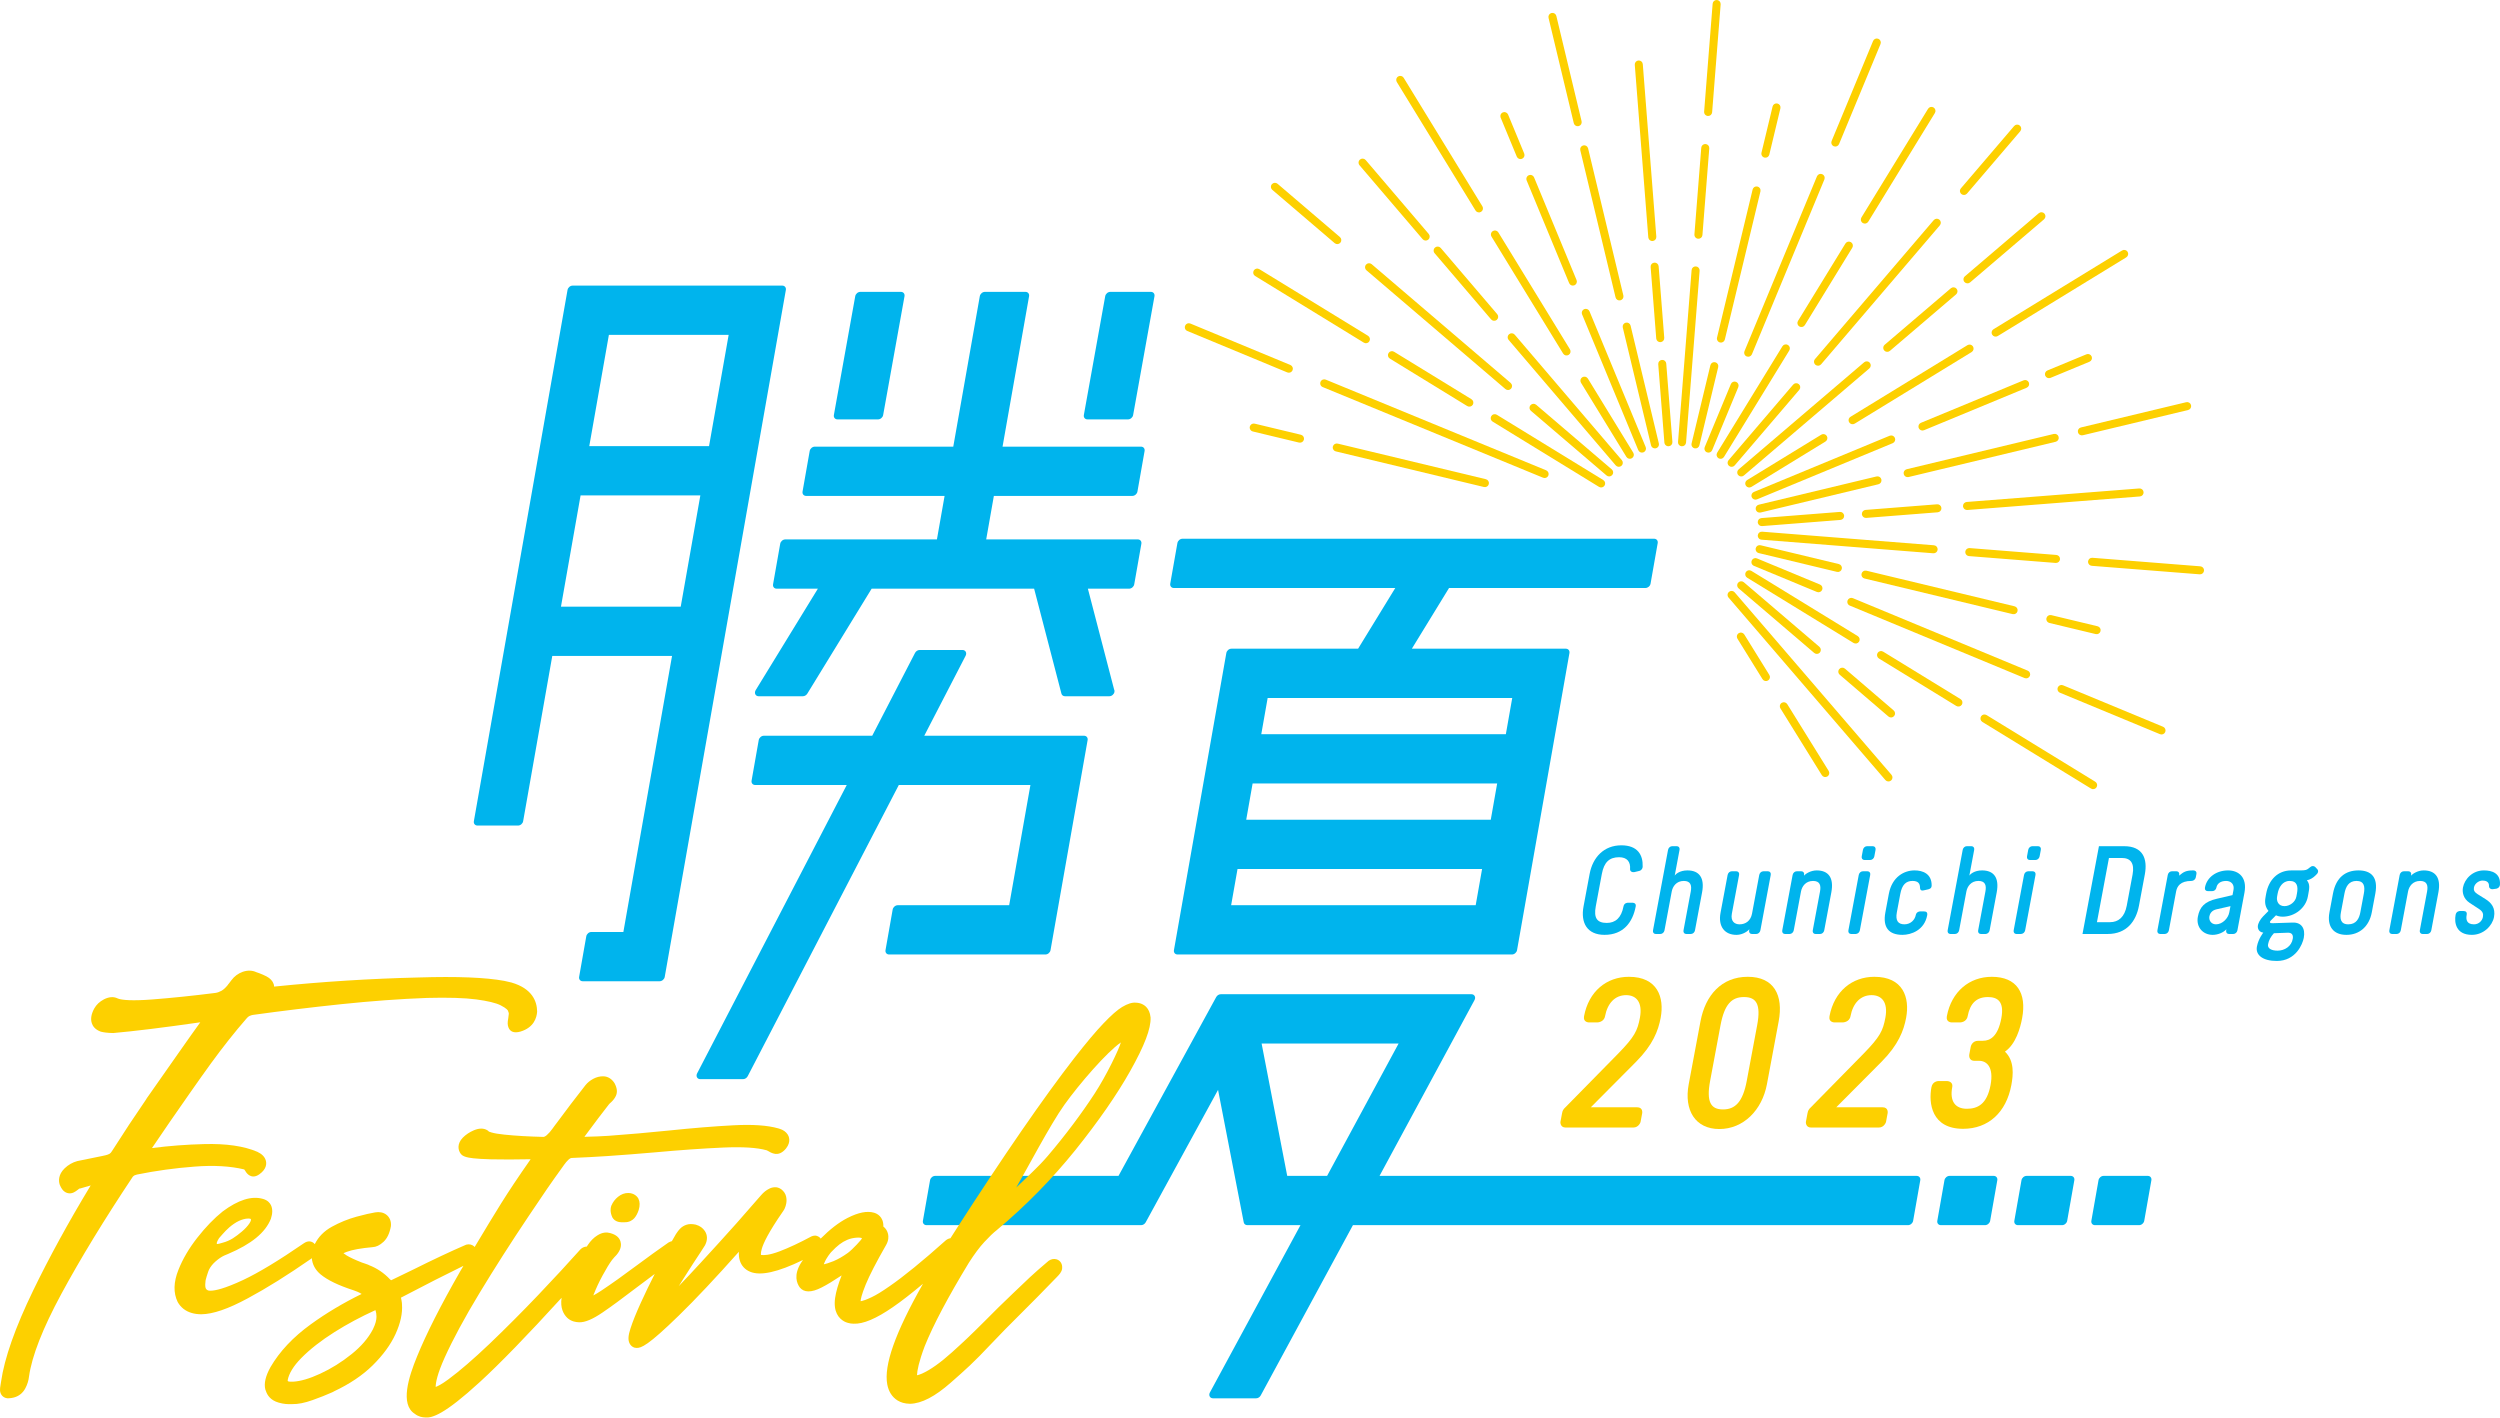 <?xml version="1.0" encoding="UTF-8"?><svg id="_レイヤー_2" xmlns="http://www.w3.org/2000/svg" viewBox="0 0 431.244 244.524"><g id="_レイヤ_1"><path d="m324.399,82.729c.072.302-.111.6-.41.671l-20.324,4.873c-.299.072-.596-.11-.668-.412-.072-.296.111-.596.41-.667l20.324-4.873c.299-.072.598.112.668.408Z" style="fill:#fdd000; stroke:#fdd000; stroke-linecap:round; stroke-linejoin:round; stroke-width:.276px;"/><path d="m354.977,75.398c.072.301-.113.6-.41.671l-25.377,6.084c-.297.071-.598-.11-.67-.412-.07-.296.113-.596.41-.667l25.377-6.085c.299-.071.6.113.67.409Z" style="fill:#fdd000; stroke:#fdd000; stroke-linecap:round; stroke-linejoin:round; stroke-width:.276px;"/><path d="m377.817,69.922c.072.301-.109.599-.408.671l-18.166,4.355c-.297.071-.596-.111-.668-.412-.072-.297.113-.597.41-.668l18.166-4.355c.297-.071.596.113.666.409Z" style="fill:#fdd000; stroke:#fdd000; stroke-linecap:round; stroke-linejoin:round; stroke-width:.276px;"/><path d="m317.975,88.954c.023.305-.207.57-.512.596l-13.52,1.061c-.273.02-.519-.165-.582-.426-.006-.027-.008-.058-.014-.087-.021-.306.203-.57.512-.595l13.518-1.062c.305-.022.57.208.598.513Z" style="fill:#fdd000; stroke:#fdd000; stroke-linecap:round; stroke-linejoin:round; stroke-width:.276px;"/><path d="m334.242,88.233l-12.336.968c-.275.02-.519-.162-.582-.424-.006-.026-.01-.056-.016-.085-.021-.307.205-.572.51-.596l12.338-.969c.305-.026.57.205.598.508.023.306-.205.575-.512.598Z" style="fill:#fdd000; stroke:#fdd000; stroke-linecap:round; stroke-linejoin:round; stroke-width:.276px;"/><path d="m338.766,87.41c-.008-.029-.012-.057-.014-.087-.023-.306.205-.572.512-.598l29.764-2.331c.307-.024.572.203.598.51.023.306-.207.571-.512.595l-29.766,2.337c-.273.018-.521-.168-.582-.426Z" style="fill:#fdd000; stroke:#fdd000; stroke-linecap:round; stroke-linejoin:round; stroke-width:.276px;"/><path d="m303.856,92.959c-.244-.018-.437-.196-.492-.423-.014-.055-.021-.114-.014-.173.023-.306.287-.535.596-.51l29.645,2.344c.307.02.533.29.51.595-.025.307-.291.533-.598.511l-29.646-2.344Z" style="fill:#fdd000; stroke:#fdd000; stroke-linecap:round; stroke-linejoin:round; stroke-width:.276px;"/><path d="m339.651,95.787c-.242-.019-.437-.196-.492-.423-.014-.056-.018-.113-.016-.174.025-.303.293-.533.598-.51l14.959,1.184c.305.02.533.292.51.597-.025.305-.293.533-.596.508l-14.963-1.182Z" style="fill:#fdd000; stroke:#fdd000; stroke-linecap:round; stroke-linejoin:round; stroke-width:.276px;"/><path d="m360.836,97.464c-.248-.023-.445-.199-.5-.425-.012-.055-.016-.116-.014-.178.025-.304.293-.533.6-.507l18.621,1.472c.305.023.533.288.512.596-.025.306-.295.535-.6.509l-18.619-1.467Z" style="fill:#fdd000; stroke:#fdd000; stroke-linecap:round; stroke-linejoin:round; stroke-width:.276px;"/><path d="m302.994,94.856c-.019-.08-.021-.172,0-.256.068-.299.369-.484.668-.412l13.5,3.246c.299.071.484.371.41.669-.068.297-.369.482-.668.409l-13.502-3.243c-.211-.053-.361-.216-.408-.413Z" style="fill:#fdd000; stroke:#fdd000; stroke-linecap:round; stroke-linejoin:round; stroke-width:.276px;"/><path d="m347.885,105.388c-.072.301-.373.482-.672.412l-25.555-6.143c-.209-.051-.363-.214-.41-.411-.019-.081-.019-.171.002-.257.07-.3.369-.485.668-.412l25.557,6.144c.297.07.482.37.41.667Z" style="fill:#fdd000; stroke:#fdd000; stroke-linecap:round; stroke-linejoin:round; stroke-width:.276px;"/><path d="m353.551,107.325c-.211-.053-.363-.215-.41-.412-.02-.084-.02-.173.002-.26.07-.301.371-.482.668-.409l7.984,1.919c.297.073.482.368.408.669-.07.297-.371.482-.67.409l-7.982-1.916Z" style="fill:#fdd000; stroke:#fdd000; stroke-linecap:round; stroke-linejoin:round; stroke-width:.276px;"/><path d="m303.016,96.452l10.877,4.51c.283.115.416.438.301.724-.117.282-.443.42-.725.299l-10.877-4.507c-.168-.073-.285-.219-.326-.383-.025-.113-.02-.23.029-.342.113-.287.441-.418.721-.301Z" style="fill:#fdd000; stroke:#fdd000; stroke-linecap:round; stroke-linejoin:round; stroke-width:.276px;"/><path d="m319.133,104.334c-.17-.07-.285-.219-.324-.385-.025-.108-.019-.229.027-.342.115-.282.439-.415.723-.3l30.162,12.505c.283.116.418.441.301.726-.117.282-.443.418-.726.3l-30.162-12.504Z" style="fill:#fdd000; stroke:#fdd000; stroke-linecap:round; stroke-linejoin:round; stroke-width:.276px;"/><path d="m355.387,119.365c-.168-.071-.283-.218-.324-.387-.025-.109-.019-.227.027-.341.117-.282.441-.416.725-.299l17.258,7.154c.281.115.416.439.299.725-.115.284-.443.417-.726.301l-17.258-7.153Z" style="fill:#fdd000; stroke:#fdd000; stroke-linecap:round; stroke-linejoin:round; stroke-width:.276px;"/><path d="m301.199,99.188c-.033-.139-.014-.288.066-.42.158-.261.5-.343.76-.182l18.361,11.256c.262.163.344.505.184.764-.162.262-.5.343-.764.184l-18.359-11.258c-.129-.082-.215-.207-.248-.344Z" style="fill:#fdd000; stroke:#fdd000; stroke-linecap:round; stroke-linejoin:round; stroke-width:.276px;"/><path d="m324.182,113.47c-.131-.08-.215-.204-.248-.343-.033-.137-.016-.29.064-.421.162-.26.502-.341.764-.183l13.351,8.188c.262.162.344.502.184.764-.16.262-.502.344-.766.184l-13.35-8.189Z" style="fill:#fdd000; stroke:#fdd000; stroke-linecap:round; stroke-linejoin:round; stroke-width:.276px;"/><path d="m342.024,124.412c-.131-.08-.217-.206-.25-.345-.031-.137-.014-.288.066-.419.16-.261.5-.343.762-.183l18.75,11.498c.262.159.344.497.182.764-.158.261-.5.343-.762.183l-18.748-11.498Z" style="fill:#fdd000; stroke:#fdd000; stroke-linecap:round; stroke-linejoin:round; stroke-width:.276px;"/><path d="m313.039,112.527l-13.045-11.145c-.092-.079-.15-.182-.178-.291-.039-.168-.004-.35.117-.491.201-.234.551-.261.781-.061l13.045,11.148c.23.198.26.55.061.782-.197.23-.545.259-.781.059Z" style="fill:#fdd000; stroke:#fdd000; stroke-linecap:round; stroke-linejoin:round; stroke-width:.276px;"/><path d="m326.561,122.65c.234.198.26.547.062.78-.199.233-.551.263-.781.062l-8.404-7.207c-.094-.077-.154-.183-.182-.293-.039-.165-.002-.347.119-.492.197-.231.549-.256.783-.058l8.402,7.207Z" style="fill:#fdd000; stroke:#fdd000; stroke-linecap:round; stroke-linejoin:round; stroke-width:.276px;"/><path d="m326.115,134.532c-.232.197-.582.17-.783-.062l-27.062-31.486c-.057-.071-.1-.149-.117-.23-.049-.197.016-.413.182-.552.232-.2.584-.173.781.059l27.064,31.489c.195.234.17.584-.064.783Z" style="fill:#fdd000; stroke:#fdd000; stroke-linecap:round; stroke-linejoin:round; stroke-width:.276px;"/><path d="m299.822,110.097c-.031-.05-.053-.104-.066-.16-.055-.229.041-.475.248-.604.262-.16.601-.078.766.186l4.324,6.983c.16.262.078.602-.182.761-.264.16-.605.078-.766-.183l-4.324-6.982Z" style="fill:#fdd000; stroke:#fdd000; stroke-linecap:round; stroke-linejoin:round; stroke-width:.276px;"/><path d="m315.145,133.823c-.262.159-.603.078-.766-.184l-7.146-11.524c-.031-.049-.051-.103-.064-.159-.055-.227.037-.475.248-.603.262-.158.605-.075.762.183l7.15,11.524c.16.264.078.603-.184.764Z" style="fill:#fdd000; stroke:#fdd000; stroke-linecap:round; stroke-linejoin:round; stroke-width:.276px;"/><path d="m230.049,77.321c-.02-.081-.022-.169,0-.258.07-.297.371-.479.67-.408l25.555,6.141c.297.07.482.372.41.672-.072.294-.371.48-.67.407l-25.557-6.144c-.209-.05-.361-.213-.408-.41Z" style="fill:#fdd000; stroke:#fdd000; stroke-linecap:round; stroke-linejoin:round; stroke-width:.276px;"/><path d="m224.377,75.13c.299.073.484.374.412.669-.074.3-.371.481-.672.412l-7.984-1.919c-.207-.05-.361-.216-.408-.413-.02-.081-.021-.171,0-.257.07-.298.371-.483.67-.409l7.982,1.917Z" style="fill:#fdd000; stroke:#fdd000; stroke-linecap:round; stroke-linejoin:round; stroke-width:.276px;"/><path d="m266.658,81.257c.283.118.418.441.301.726-.117.279-.441.416-.725.296l-38.023-15.64c-.172-.068-.287-.216-.326-.382-.027-.11-.019-.229.025-.342.119-.283.441-.418.727-.301l38.021,15.642Z" style="fill:#fdd000; stroke:#fdd000; stroke-linecap:round; stroke-linejoin:round; stroke-width:.276px;"/><path d="m222.541,63.09c.279.117.414.442.297.725-.117.281-.441.419-.727.3l-17.256-7.153c-.168-.069-.287-.217-.326-.383-.027-.112-.021-.23.029-.342.115-.283.441-.42.725-.3l17.258,7.153Z" style="fill:#fdd000; stroke:#fdd000; stroke-linecap:round; stroke-linejoin:round; stroke-width:.276px;"/><path d="m257.293,72.265c-.031-.134-.012-.288.07-.417.158-.265.498-.347.764-.184l18.355,11.257c.266.161.348.503.184.764-.158.261-.502.343-.764.183l-18.357-11.26c-.133-.079-.219-.205-.252-.343Z" style="fill:#fdd000; stroke:#fdd000; stroke-linecap:round; stroke-linejoin:round; stroke-width:.276px;"/><path d="m253.752,68.982c.258.159.34.501.184.763-.164.26-.504.342-.766.183l-13.35-8.188c-.135-.08-.219-.206-.252-.343-.033-.141-.014-.29.068-.421.158-.261.502-.344.762-.183l13.353,8.188Z" style="fill:#fdd000; stroke:#fdd000; stroke-linecap:round; stroke-linejoin:round; stroke-width:.276px;"/><path d="m235.91,58.042c.258.159.34.5.182.762-.158.264-.502.346-.762.183l-18.752-11.497c-.135-.078-.219-.204-.252-.343-.033-.137-.014-.288.068-.419.16-.262.5-.343.762-.183l18.754,11.497Z" style="fill:#fdd000; stroke:#fdd000; stroke-linecap:round; stroke-linejoin:round; stroke-width:.276px;"/><path d="m264.891,69.923l13.045,11.149c.236.199.264.549.062.78-.199.235-.551.264-.783.06l-13.039-11.145c-.098-.079-.156-.181-.184-.291-.039-.168-.002-.352.119-.489.197-.234.549-.263.779-.064Z" style="fill:#fdd000; stroke:#fdd000; stroke-linecap:round; stroke-linejoin:round; stroke-width:.276px;"/><path d="m235.799,46.521c-.09-.079-.15-.182-.178-.293-.039-.168-.002-.349.117-.49.199-.233.551-.258.785-.06l23.973,20.487c.232.203.262.55.062.783-.199.233-.549.263-.781.062l-23.978-20.49Z" style="fill:#fdd000; stroke:#fdd000; stroke-linecap:round; stroke-linejoin:round; stroke-width:.276px;"/><path d="m231.043,40.996c.232.2.26.549.061.782-.201.232-.549.261-.783.062l-10.758-9.193c-.096-.078-.154-.183-.18-.289-.041-.169-.004-.352.117-.492.199-.234.551-.26.781-.062l10.762,9.192Z" style="fill:#fdd000; stroke:#fdd000; stroke-linecap:round; stroke-linejoin:round; stroke-width:.276px;"/><path d="m260.221,58.314c-.047-.198.017-.412.18-.555.234-.198.584-.171.783.064l18.477,21.646c.201.234.174.586-.06.785-.232.196-.582.17-.783-.063l-18.477-21.65c-.059-.066-.1-.147-.119-.228Z" style="fill:#fdd000; stroke:#fdd000; stroke-linecap:round; stroke-linejoin:round; stroke-width:.276px;"/><path d="m248.414,42.86l9.75,11.425c.199.235.172.586-.062.784-.232.199-.584.171-.781-.063l-9.754-11.423c-.057-.071-.098-.149-.117-.23-.047-.194.017-.413.182-.554.232-.198.582-.171.783.061Z" style="fill:#fdd000; stroke:#fdd000; stroke-linecap:round; stroke-linejoin:round; stroke-width:.276px;"/><path d="m235.465,27.69l10.885,12.758c.199.232.172.581-.061.781-.236.199-.584.172-.783-.064l-10.889-12.75c-.055-.072-.096-.148-.117-.234-.047-.195.016-.414.18-.551.232-.199.584-.173.785.061Z" style="fill:#fdd000; stroke:#fdd000; stroke-linecap:round; stroke-linejoin:round; stroke-width:.276px;"/><path d="m280.668,78.74l-7.832-12.787c-.029-.053-.051-.104-.064-.161-.055-.227.041-.473.252-.604.26-.157.601-.075.762.185l7.83,12.788c.16.261.078.601-.184.762-.262.16-.603.078-.764-.183Z" style="fill:#fdd000; stroke:#fdd000; stroke-linecap:round; stroke-linejoin:round; stroke-width:.276px;"/><path d="m257.58,39.973c.262-.159.602-.078.762.185l12.357,20.18c.16.261.078.601-.184.761-.262.163-.603.078-.762-.186l-12.357-20.176c-.031-.052-.055-.105-.068-.162-.053-.225.039-.472.252-.601Z" style="fill:#fdd000; stroke:#fdd000; stroke-linecap:round; stroke-linejoin:round; stroke-width:.276px;"/><path d="m242.012,13.491l13.58,22.172c.156.262.074.603-.187.762-.26.16-.603.078-.762-.183l-13.58-22.17c-.029-.054-.051-.106-.062-.162-.057-.229.039-.473.246-.603.264-.157.604-.077.766.184Z" style="fill:#fdd000; stroke:#fdd000; stroke-linecap:round; stroke-linejoin:round; stroke-width:.276px;"/><path d="m273.004,54.095c-.062-.264.074-.536.328-.642.283-.118.605.018.725.302l9.693,23.417c.117.281-.017.607-.301.724-.281.119-.607-.017-.725-.301l-9.691-23.417c-.012-.028-.023-.057-.029-.082Z" style="fill:#fdd000; stroke:#fdd000; stroke-linecap:round; stroke-linejoin:round; stroke-width:.276px;"/><path d="m263.442,30.99c-.062-.261.074-.535.328-.643.281-.116.607.018.726.301l7.33,17.713c.119.283-.018.61-.301.727-.281.115-.607-.018-.723-.302l-7.33-17.714c-.016-.027-.025-.057-.031-.083Z" style="fill:#fdd000; stroke:#fdd000; stroke-linecap:round; stroke-linejoin:round; stroke-width:.276px;"/><path d="m261.77,26.965l-2.783-6.726c-.012-.025-.02-.056-.027-.082-.062-.265.072-.537.328-.645.283-.113.607.023.725.303l2.783,6.725c.117.28-.02.607-.303.724-.281.117-.605-.016-.723-.298Z" style="fill:#fdd000; stroke:#fdd000; stroke-linecap:round; stroke-linejoin:round; stroke-width:.276px;"/><path d="m285.602,77.199c-.299.071-.598-.113-.668-.409l-4.875-20.328c-.07-.296.113-.597.41-.668.301-.072.6.113.67.409l4.875,20.327c.07.297-.111.597-.412.669Z" style="fill:#fdd000; stroke:#fdd000; stroke-linecap:round; stroke-linejoin:round; stroke-width:.276px;"/><path d="m273.137,25.216c.303-.072.6.112.672.411l6.084,25.376c.072.301-.111.597-.412.669-.297.071-.596-.109-.668-.41l-6.084-25.375c-.072-.299.111-.6.408-.671Z" style="fill:#fdd000; stroke:#fdd000; stroke-linecap:round; stroke-linejoin:round; stroke-width:.276px;"/><path d="m268.332,2.788l4.355,18.162c.07.3-.111.6-.412.672-.297.071-.598-.113-.668-.412l-4.355-18.163c-.072-.302.111-.599.408-.67.303-.072.6.109.672.411Z" style="fill:#fdd000; stroke:#fdd000; stroke-linecap:round; stroke-linejoin:round; stroke-width:.276px;"/><path d="m287.287,62.73l1.06,13.516c.025.307-.203.575-.51.597-.275.023-.52-.16-.582-.423-.008-.027-.012-.054-.014-.085l-1.06-13.518c-.025-.306.203-.573.508-.597.309-.026.574.203.598.51Z" style="fill:#fdd000; stroke:#fdd000; stroke-linecap:round; stroke-linejoin:round; stroke-width:.276px;"/><path d="m285.377,45.441c.305-.026.57.201.596.508l.969,12.337c.023.307-.205.571-.514.596-.273.022-.518-.163-.578-.421-.008-.029-.014-.059-.016-.087l-.967-12.339c-.025-.305.203-.572.51-.594Z" style="fill:#fdd000; stroke:#fdd000; stroke-linecap:round; stroke-linejoin:round; stroke-width:.276px;"/><path d="m282.643,10.57c.305-.023.576.205.596.51l2.334,29.763c.023.308-.205.571-.51.597-.277.023-.519-.165-.58-.421-.008-.031-.014-.059-.018-.088l-2.332-29.762c-.025-.308.205-.576.51-.599Z" style="fill:#fdd000; stroke:#fdd000; stroke-linecap:round; stroke-linejoin:round; stroke-width:.276px;"/><path d="m292.531,46.092c.307.023.533.293.512.596l-2.342,29.647c-.027.305-.295.533-.6.51-.244-.02-.443-.196-.498-.423-.012-.056-.014-.115-.01-.174l2.342-29.644c.021-.308.291-.533.596-.511Z" style="fill:#fdd000; stroke:#fdd000; stroke-linecap:round; stroke-linejoin:round; stroke-width:.276px;"/><path d="m292.932,41.048c-.248-.017-.443-.195-.498-.423-.014-.056-.017-.114-.014-.172l1.182-14.958c.023-.309.293-.536.596-.512.307.023.537.291.51.595l-1.18,14.961c-.025.305-.291.533-.596.509Z" style="fill:#fdd000; stroke:#fdd000; stroke-linecap:round; stroke-linejoin:round; stroke-width:.276px;"/><path d="m294.604,19.871c-.244-.022-.443-.198-.498-.424-.014-.056-.018-.115-.01-.175l1.469-18.621c.023-.307.291-.532.598-.512.307.025.531.293.51.6l-1.471,18.62c-.027.307-.293.534-.598.512Z" style="fill:#fdd000; stroke:#fdd000; stroke-linecap:round; stroke-linejoin:round; stroke-width:.276px;"/><path d="m291.926,76.79c-.019-.084-.017-.17.002-.261l3.246-13.501c.072-.298.371-.479.67-.406.297.068.48.368.408.669l-3.244,13.499c-.07.299-.371.48-.67.411-.209-.053-.365-.214-.412-.411Z" style="fill:#fdd000; stroke:#fdd000; stroke-linecap:round; stroke-linejoin:round; stroke-width:.276px;"/><path d="m303.539,32.98l-6.143,25.555c-.072.299-.373.478-.67.409-.209-.051-.363-.214-.41-.41-.02-.083-.021-.174,0-.261l6.142-25.555c.074-.295.371-.481.672-.408.295.069.482.368.408.67Z" style="fill:#fdd000; stroke:#fdd000; stroke-linecap:round; stroke-linejoin:round; stroke-width:.276px;"/><path d="m303.983,26.638c-.02-.08-.02-.167,0-.257l1.92-7.983c.072-.297.371-.479.67-.408.297.071.48.372.408.667l-1.916,7.984c-.074.299-.373.481-.672.409-.209-.052-.363-.214-.41-.412Z" style="fill:#fdd000; stroke:#fdd000; stroke-linecap:round; stroke-linejoin:round; stroke-width:.276px;"/><path d="m299.424,66c.281.117.416.441.301.726l-4.51,10.873c-.115.285-.44.419-.725.3-.17-.067-.285-.214-.326-.384-.025-.109-.019-.229.025-.34l4.512-10.874c.115-.284.437-.418.723-.301Z" style="fill:#fdd000; stroke:#fdd000; stroke-linecap:round; stroke-linejoin:round; stroke-width:.276px;"/><path d="m301.346,61.358c-.168-.07-.285-.217-.324-.382-.027-.112-.021-.231.025-.344l12.504-30.163c.119-.28.443-.416.725-.297.285.117.418.442.301.725l-12.502,30.161c-.119.282-.443.418-.728.3Z" style="fill:#fdd000; stroke:#fdd000; stroke-linecap:round; stroke-linejoin:round; stroke-width:.276px;"/><path d="m316.379,25.104c-.172-.071-.289-.218-.328-.385-.027-.109-.021-.23.027-.342l7.152-17.257c.119-.282.443-.417.727-.299.283.117.416.442.301.724l-7.154,17.256c-.117.285-.443.418-.725.303Z" style="fill:#fdd000; stroke:#fdd000; stroke-linecap:round; stroke-linejoin:round; stroke-width:.276px;"/><path d="m308.529,60.384l-11.262,18.36c-.158.262-.5.344-.76.183-.129-.08-.215-.206-.248-.345-.033-.137-.014-.288.064-.419l11.258-18.357c.162-.265.502-.346.766-.183.258.157.34.499.182.761Z" style="fill:#fdd000; stroke:#fdd000; stroke-linecap:round; stroke-linejoin:round; stroke-width:.276px;"/><path d="m310.266,55.432l8.185-13.354c.162-.262.502-.344.764-.184.262.16.344.502.184.764l-8.186,13.353c-.162.26-.502.341-.764.183-.131-.08-.217-.206-.248-.343-.035-.14-.016-.292.064-.42Z" style="fill:#fdd000; stroke:#fdd000; stroke-linecap:round; stroke-linejoin:round; stroke-width:.276px;"/><path d="m321.139,38.01c-.033-.139-.012-.289.066-.42l11.498-18.749c.16-.262.502-.344.762-.183.264.159.344.501.182.762l-11.496,18.748c-.16.265-.5.346-.762.184-.129-.079-.219-.205-.25-.342Z" style="fill:#fdd000; stroke:#fdd000; stroke-linecap:round; stroke-linejoin:round; stroke-width:.276px;"/><path d="m310.268,67.154l-11.148,13.045c-.197.229-.549.26-.779.06-.094-.08-.154-.184-.18-.291-.041-.169,0-.353.115-.491l11.15-13.045c.197-.231.549-.26.779-.062.236.201.264.55.062.783Z" style="fill:#fdd000; stroke:#fdd000; stroke-linecap:round; stroke-linejoin:round; stroke-width:.276px;"/><path d="m313.242,62.816c-.092-.077-.152-.179-.178-.291-.041-.165-.002-.349.117-.49l20.49-23.974c.199-.235.549-.262.783-.062.232.198.26.552.061.781l-20.488,23.976c-.203.234-.551.261-.785.059Z" style="fill:#fdd000; stroke:#fdd000; stroke-linecap:round; stroke-linejoin:round; stroke-width:.276px;"/><path d="m338.235,33.07c-.039-.164,0-.348.119-.489l9.189-10.753c.199-.236.553-.262.783-.062.234.198.262.547.062.78l-9.191,10.756c-.201.232-.549.261-.783.059-.092-.078-.152-.18-.18-.292Z" style="fill:#fdd000; stroke:#fdd000; stroke-linecap:round; stroke-linejoin:round; stroke-width:.276px;"/><path d="m299.94,81.862c-.059-.071-.098-.148-.117-.233-.047-.195.014-.41.178-.552l21.65-18.478c.233-.198.584-.171.783.064.195.23.17.584-.064.782l-21.648,18.476c-.232.2-.584.171-.781-.06Z" style="fill:#fdd000; stroke:#fdd000; stroke-linecap:round; stroke-linejoin:round; stroke-width:.276px;"/><path d="m337.33,50.674l-11.422,9.751c-.234.198-.586.171-.783-.061-.06-.069-.096-.148-.115-.231-.047-.195.014-.41.176-.551l11.426-9.753c.234-.196.584-.171.781.064.201.231.172.581-.062.781Z" style="fill:#fdd000; stroke:#fdd000; stroke-linecap:round; stroke-linejoin:round; stroke-width:.276px;"/><path d="m338.963,48.549c-.059-.069-.098-.148-.117-.23-.047-.199.014-.412.182-.553l12.754-10.888c.232-.198.586-.172.783.064.199.233.17.581-.062.781l-12.756,10.887c-.232.2-.582.171-.783-.062Z" style="fill:#fdd000; stroke:#fdd000; stroke-linecap:round; stroke-linejoin:round; stroke-width:.276px;"/><path d="m315.002,75.282c.16.26.078.601-.184.763l-12.785,7.83c-.264.162-.604.077-.762-.183-.035-.052-.055-.106-.068-.16-.055-.23.039-.473.246-.604l12.791-7.83c.26-.16.601-.078.762.184Z" style="fill:#fdd000; stroke:#fdd000; stroke-linecap:round; stroke-linejoin:round; stroke-width:.276px;"/><path d="m319.094,72.776c-.031-.05-.055-.104-.068-.16-.055-.227.041-.475.252-.601l20.178-12.359c.26-.16.603-.076.764.186.16.262.078.601-.184.764l-20.18,12.355c-.26.162-.603.077-.762-.183Z" style="fill:#fdd000; stroke:#fdd000; stroke-linecap:round; stroke-linejoin:round; stroke-width:.276px;"/><path d="m343.768,57.667c-.031-.054-.055-.105-.068-.16-.055-.228.043-.475.254-.603l22.17-13.577c.26-.162.603-.08.766.181.156.264.074.604-.185.767l-22.174,13.576c-.26.159-.601.078-.762-.183Z" style="fill:#fdd000; stroke:#fdd000; stroke-linecap:round; stroke-linejoin:round; stroke-width:.276px;"/><path d="m302.295,85.71c-.008-.029-.02-.055-.027-.084-.062-.26.074-.536.328-.639l23.418-9.695c.283-.118.609.018.727.303.113.281-.018.605-.301.723l-23.418,9.693c-.285.118-.607-.02-.726-.301Z" style="fill:#fdd000; stroke:#fdd000; stroke-linecap:round; stroke-linejoin:round; stroke-width:.276px;"/><path d="m331.106,73.786c-.012-.028-.021-.057-.027-.084-.062-.26.072-.533.326-.639l17.715-7.33c.283-.12.605.014.723.299.117.281-.016.607-.299.723l-17.713,7.332c-.283.118-.607-.018-.725-.301Z" style="fill:#fdd000; stroke:#fdd000; stroke-linecap:round; stroke-linejoin:round; stroke-width:.276px;"/><path d="m352.928,64.755c-.01-.027-.019-.058-.025-.085-.062-.261.072-.533.328-.64l6.725-2.783c.279-.119.605.017.725.3.113.283-.017.609-.305.725l-6.721,2.783c-.285.118-.607-.018-.726-.3Z" style="fill:#fdd000; stroke:#fdd000; stroke-linecap:round; stroke-linejoin:round; stroke-width:.276px;"/><path d="m134.94,49.266h-36.159c-.414,0-.809.336-.882.75l-16.159,91.64c-.073.414.204.75.618.75h7c.414,0,.809-.336.882-.75l5.027-28.511h20.659l-8.396,47.618h-5.517c-.414,0-.809.336-.882.75l-1.234,7c-.073.414.204.75.618.75h13.267c.414,0,.81-.336.882-.75l20.895-118.497c.073-.414-.204-.75-.618-.75Zm-14.131,36.189l-3.384,19.189h-20.659l3.384-19.189h20.659Zm-19.16-8.5l3.383-19.189h20.659l-3.383,19.189h-20.659Z" style="fill:#00b4ed;"/><path d="m195.652,100.796l1.233-7c.074-.414-.203-.75-.617-.75h-26.151l1.322-7.5h23.884c.414,0,.81-.336.883-.75l1.234-7c.072-.414-.204-.75-.618-.75h-23.884l4.576-25.949c.073-.414-.204-.75-.618-.75h-7c-.414,0-.81.336-.882.75l-4.576,25.949h-23.884c-.414,0-.809.336-.882.75l-1.234,7c-.073.414.204.75.618.75h23.884l-1.322,7.5h-26.151c-.414,0-.809.336-.882.75l-1.234,7c-.073.414.204.75.618.75h7.113l-10.727,17.504c-.142.232-.166.5-.065.711.101.212.315.34.567.34h7.638c.298,0,.599-.178.767-.451l11.095-18.104h28.028l4.71,18.104c.071.273.309.451.608.451h7.637c.008,0,.014,0,.019,0,.414,0,.81-.336.882-.75.029-.166.003-.32-.066-.444l-4.517-17.36h7.113c.414,0,.809-.336.882-.75Z" style="fill:#00b4ed;"/><path d="m144.459,72.344h7c.414,0,.809-.336.882-.75l3.685-20.498c.073-.414-.204-.75-.618-.75h-7c-.414,0-.81.336-.882.75l-3.685,20.498c-.073.414.204.75.618.75Z" style="fill:#00b4ed;"/><path d="m187.58,72.344h7c.414,0,.809-.336.882-.75l3.684-20.498c.073-.414-.203-.75-.617-.75h-7c-.414,0-.809.336-.882.75l-3.685,20.498c-.073.414.204.75.618.75Z" style="fill:#00b4ed;"/><path d="m186.993,126.913h-27.559l7.136-13.802c.119-.229.125-.481.019-.679-.106-.196-.312-.312-.554-.312h-7.394c-.321,0-.643.203-.8.508l-7.386,14.285h-18.693c-.414,0-.809.336-.882.75l-1.234,6.999c-.073.414.204.75.618.75h15.797l-25.812,49.747c-.118.228-.125.48-.02.678.106.197.312.314.554.314h7.396c.32,0,.642-.205.799-.51l26.063-50.229h22.705l-3.666,20.736h-19.215c-.414,0-.809.336-.882.75l-1.234,7c-.073.414.204.75.618.75h26.965c.414,0,.809-.336.882-.75l6.399-36.235c.073-.414-.204-.75-.618-.75Z" style="fill:#00b4ed;"/><path d="m202.483,101.43h38.199l-6.414,10.468h-21.848c-.414,0-.809.336-.881.75l-9.037,51.25c-.074.414.203.75.617.75h57.685c.414,0,.809-.336.883-.75l9.037-51.25c.072-.414-.205-.75-.619-.75h-26.564l6.414-10.468h33.879c.414,0,.811-.336.883-.75l1.234-7c.072-.414-.203-.75-.617-.75h-81.353c-.414,0-.809.336-.882.75l-1.234,7c-.073.414.204.75.618.75Zm15.084,25.218l1.101-6.25h42.189l-1.102,6.25h-42.189Zm40.689,8.5l-1.102,6.25h-42.184l1.101-6.25h42.186Zm-2.6,14.75l-1.103,6.25h-42.185l1.103-6.25h42.185Z" style="fill:#00b4ed;"/><path d="m330.625,202.836h-92.658l16.385-30.33c.125-.23.137-.486.031-.685-.106-.201-.313-.32-.557-.32h-43.242c-.314,0-.629.195-.791.49l-16.853,30.846h-31.625c-.414,0-.809.336-.882.75l-1.234,7c-.073.414.204.75.618.75h37.021c.313,0,.629-.195.791-.49l12.484-22.85,4.428,22.85c.057.295.302.49.617.49h9.172l-15.625,28.863c-.125.23-.136.486-.03.685.104.201.313.32.558.32h7.446c.316,0,.633-.197.792-.494l15.906-29.374h95.752c.414,0,.809-.336.883-.75l1.234-7c.072-.414-.205-.75-.619-.75Zm-89.367-22.834l-12.336,22.834h-6.879l-4.418-22.834h23.633Z" style="fill:#00b4ed;"/><path d="m343.912,202.836h-7.617c-.414,0-.809.336-.881.75l-1.234,7c-.074.414.203.75.617.75h7.617c.414,0,.809-.336.883-.75l1.234-7c.072-.414-.205-.75-.619-.75Z" style="fill:#00b4ed;"/><path d="m357.199,202.836h-7.617c-.414,0-.809.336-.881.75l-1.234,7c-.074.414.203.75.617.75h7.617c.414,0,.809-.336.883-.75l1.234-7c.072-.414-.205-.75-.619-.75Z" style="fill:#00b4ed;"/><path d="m370.49,202.836h-7.621c-.414,0-.809.336-.881.75l-1.234,7c-.074.414.203.75.617.75h7.621c.414,0,.809-.336.883-.75l1.234-7c.072-.414-.205-.75-.619-.75Z" style="fill:#00b4ed;"/><path d="m283.356,149.494c-.006.262-.137.605-.574.736l-.797.193c-.432.107-.807-.109-.803-.477.107-1.275-.504-2.076-1.894-2.076-1.674,0-2.596.863-2.973,2.877l-1.049,5.601c-.377,2.014.226,2.855,1.9,2.855,1.48,0,2.51-.863,2.883-2.855.117-.625.726-.625.726-.625h.869s.631,0,.514.625c-.514,2.748-2.137,4.912-5.375,4.912-3,0-4.158-2.057-3.625-4.912l1.049-5.601c.531-2.855,2.465-4.932,5.463-4.932,2.828,0,3.758,1.666,3.685,3.678Z" style="fill:#00b4ed;"/><path d="m289.248,145.966c.326,0,.537.26.469.627l-.832,4.457c.129-.238.842-.908,2.189-.908,2.045,0,3.002,1.275,2.531,3.787l-1.225,6.555c-.07.367-.379.625-.705.625h-.805c-.324,0-.539-.258-.469-.625l1.254-6.709c.199-1.059-.029-1.816-1.205-1.816-1.281,0-1.914.953-2.078,1.816l-1.252,6.709c-.07.367-.381.625-.707.625h-.803c-.328,0-.541-.258-.471-.625l2.596-13.891c.072-.367.381-.627.707-.627h.805Z" style="fill:#00b4ed;"/><path d="m303.66,160.484c-.07.367-.381.625-.705.625h-.762c-.326,0-.539-.258-.469-.625l.035-.197c-.576.65-1.508.975-2.226.975-2.041,0-3.186-1.451-2.746-3.807l1.225-6.535c.07-.367.379-.625.705-.625h.803c.326,0,.541.258.471.625l-1.25,6.687c-.246,1.318.482,1.838,1.33,1.838,1.064,0,1.92-.627,2.148-1.838l1.248-6.687c.07-.367.379-.625.707-.625h.803c.328,0,.539.258.471.625l-1.787,9.564Z" style="fill:#00b4ed;"/><path d="m310.735,150.295c.324,0,.537.258.469.625l-.025.131c.254-.303,1.129-.908,2.193-.908,2.041,0,3,1.275,2.529,3.787l-1.225,6.555c-.07.367-.379.625-.705.625h-.805c-.326,0-.539-.258-.469-.625l1.252-6.709c.199-1.059-.027-1.816-1.203-1.816-1.279,0-1.916.953-2.078,1.816l-1.252,6.709c-.072.367-.381.625-.707.625h-.805c-.324,0-.537-.258-.469-.625l1.789-9.564c.07-.367.379-.625.703-.625h.807Z" style="fill:#00b4ed;"/><path d="m322.141,150.295c.326,0,.537.258.467.625l-1.789,9.564c-.068.367-.396.625-.723.625h-.783c-.326,0-.537-.258-.469-.625l1.787-9.564c.07-.367.379-.625.703-.625h.807Zm1.387-3.701l-.209,1.125c-.072.369-.383.627-.707.627h-1c-.326,0-.537-.258-.469-.627l.211-1.125c.068-.367.377-.627.703-.627h1.002c.324,0,.537.26.469.627Z" style="fill:#00b4ed;"/><path d="m333.207,152.716c-.01.281-.037.539-.588.693l-.771.174c-.271.062-.644.084-.648-.477-.01-.652-.285-1.148-1.289-1.148-1.148,0-1.818.672-2.111,2.23l-.6,3.199c-.268,1.43.228,2.057,1.312,2.057,1.133,0,1.812-.842,1.949-1.578.121-.65.75-.65.75-.65h.676c.412,0,.637.191.549.67-.482,2.576-2.762,3.375-4.264,3.375-2.391,0-3.43-1.318-2.949-3.873l.598-3.199c.555-2.965,2.672-4.047,4.432-4.047,1.434,0,2.957.584,2.955,2.574Z" style="fill:#00b4ed;"/><path d="m340.072,145.966c.324,0,.537.26.471.627l-.836,4.457c.131-.238.846-.908,2.193-.908,2.043,0,2.998,1.275,2.529,3.787l-1.225,6.555c-.07.367-.377.625-.703.625h-.807c-.326,0-.537-.258-.467-.625l1.252-6.709c.199-1.059-.029-1.816-1.203-1.816-1.281,0-1.916.953-2.078,1.816l-1.254,6.709c-.07.367-.379.625-.705.625h-.805c-.326,0-.539-.258-.469-.625l2.596-13.891c.068-.367.379-.627.705-.627h.805Z" style="fill:#00b4ed;"/><path d="m350.651,150.295c.324,0,.539.258.469.625l-1.789,9.564c-.07.367-.398.625-.726.625h-.783c-.324,0-.535-.258-.469-.625l1.789-9.564c.07-.367.379-.625.705-.625h.805Zm1.387-3.701l-.209,1.125c-.07.369-.381.627-.705.627h-1.002c-.326,0-.537-.258-.467-.627l.209-1.125c.068-.367.377-.627.705-.627h1c.326,0,.539.26.469.627Z" style="fill:#00b4ed;"/><path d="m366.408,145.966c3.242,0,4.078,2.162,3.566,4.889l-1.004,5.365c-.508,2.727-2.152,4.889-5.395,4.889h-4.348l2.836-15.143h4.344Zm-4.689,13.109h2.236c1.48,0,2.539-.887,2.906-2.855l1.004-5.365c.367-1.967-.359-2.855-1.836-2.855h-2.24l-2.07,11.076Z" style="fill:#00b4ed;"/><path d="m378.885,150.726l-.119.627c-.061.326-.375.605-.742.605-1.959,0-2.482.953-2.648,1.816l-1.25,6.709c-.072.367-.379.625-.705.625h-.805c-.324,0-.539-.258-.469-.625l1.789-9.564c.07-.367.377-.625.701-.625h.809c.324,0,.535.258.465.625l-.023.131c.801-.67,1.193-.908,2.476-.908.367,0,.58.26.521.584Z" style="fill:#00b4ed;"/><path d="m387.166,153.97l-1.217,6.514c-.072.367-.381.625-.707.625h-.76c-.326,0-.539-.258-.471-.625l.037-.197c-.5.586-1.508.975-2.356.975-1.719,0-2.898-1.363-2.57-3.115.314-1.687,1.143-2.617,3.279-3.115l2.703-.627.17-.908c.172-.912-.387-1.537-1.275-1.537-1.004,0-1.551.496-1.67,1.127-.072.387-.379.627-.705.627h-.805c-.324,0-.541-.24-.469-.627.336-1.797,2.01-2.943,3.986-2.943,1.871,0,3.312,1.234,2.828,3.828Zm-6.051,4.09c-.131.691.309,1.385,1.135,1.385,1.131,0,2.111-1.061,2.297-2.057l.205-1.08-2.385.541c-.906.193-1.178.822-1.252,1.211Z" style="fill:#00b4ed;"/><path d="m396.92,150.142c.764,0,1-.109,1.228-.283l.357-.279c.287-.26.65-.238.873-.019l.381.406c.191.24.144.605-.164.867l-.238.236c-.375.369-.887.672-1.428.779.551.652.437,1.387.271,2.252l-.107.582c-.357,1.904-2.209,3.443-4.361,3.443-.455,0-.932-.129-1.129-.24l-.859.865c-.35.369-.184.518.322.498l3.387-.109c1.537-.064,2.252.998,1.943,2.641-.203,1.082-1.375,3.982-4.658,3.982-2.414,0-3.701-1.018-3.426-2.49.252-1.34,1.102-2.4,1.102-2.4-.662-.066-.977-.586-.945-1.103.023-.477.394-1.166.9-1.689l.937-.949c-.758-.93-.602-1.883-.473-2.576l.084-.453c.434-2.314,1.98-3.959,4.309-3.959h1.693Zm-4.676,10.838c-.519.563-.879,1.19-1.01,1.904-.137.713.574,1.103,1.641,1.103,1.195,0,2.422-.734,2.627-2.078.109-.689-.221-1.037-.852-1.018l-2.406.088Zm.652-6.879l-.103.56c-.137.738.191,1.646,1.279,1.646.914,0,1.875-.713,2.047-1.646l.105-.56c.211-1.123.074-2.143-1.275-2.143-1.238,0-1.867,1.148-2.053,2.143Z" style="fill:#00b4ed;"/><path d="m404.729,161.261c-2.174,0-3.367-1.404-2.906-3.873l.607-3.244c.535-2.855,2.227-4.002,4.402-4.002s3.435,1.146,2.904,4.002l-.609,3.244c-.461,2.469-2.18,3.873-4.353,3.873h-.045Zm-.32-7.117l-.607,3.244c-.195,1.039-.078,2.057,1.268,2.057,1.393,0,1.885-1.018,2.08-2.057l.607-3.244c.223-1.189.082-2.186-1.266-2.186s-1.857.996-2.082,2.186Z" style="fill:#00b4ed;"/><path d="m415.451,150.295c.326,0,.537.258.467.625l-.023.131c.252-.303,1.127-.908,2.191-.908,2.045,0,3.004,1.275,2.531,3.787l-1.225,6.555c-.07.367-.379.625-.703.625h-.807c-.324,0-.539-.258-.469-.625l1.254-6.709c.199-1.059-.029-1.816-1.203-1.816-1.283,0-1.918.953-2.08,1.816l-1.256,6.709c-.068.367-.375.625-.701.625h-.805c-.326,0-.537-.258-.469-.625l1.787-9.564c.07-.367.379-.625.703-.625h.807Z" style="fill:#00b4ed;"/><path d="m426.756,159.445c.848,0,1.422-.627,1.539-1.256.1-.539.006-.951-.693-1.406l-1.59-1.037c-1.141-.756-1.301-1.883-1.154-2.66.269-1.43,1.617-2.943,3.617-2.943,1.391,0,2.869.477,2.764,2.422-.035.65-.637.736-.637.736l-.648.088c-.285.021-.623-.152-.607-.586.014-.777-.656-.908-1.135-.908-.566,0-1.326.478-1.461,1.191-.086.453.066.801.611,1.144l1.383.867c1.012.627,1.754,1.535,1.465,3.092-.283,1.514-1.814,3.072-3.816,3.072-2.803,0-3.049-2.186-2.807-3.459.119-.652.728-.652.728-.652h.631c.414,0,.637.195.549.672-.152.801,0,1.623,1.262,1.623Z" style="fill:#00b4ed;"/><path d="m286.465,175.556c-.416,2.242-1.352,4.676-4.227,7.578l-7.826,7.869h7.982c1.072,0,.877,1.031.877,1.031l-.281,1.508s-.289.957-1.25.957h-11.682c-.957,0-.891-.957-.891-.957l.283-1.508c.055-.291.072-.408.33-.775l9.357-9.523c2.834-2.906,3.322-3.937,3.744-6.18.498-2.684-.641-3.896-2.377-3.896-1.924,0-3.217,1.398-3.641,3.639-.197,1.066-1.342,1.066-1.342,1.066h-1.441s-1.035,0-.836-1.066c.805-4.301,3.895-6.803,7.738-6.803,4.953,0,6.135,3.568,5.481,7.061Z" style="fill:#fdd000;"/><path d="m306.817,176.181l-2.027,10.85c-.842,4.488-4.072,7.725-8.211,7.725s-6.123-3.236-5.281-7.725l2.031-10.85c.836-4.482,3.615-7.686,8.16-7.686s6.166,3.203,5.328,7.686Zm-5.506,10.264l1.795-9.598c.684-3.644-.162-4.859-2.271-4.859s-3.365,1.215-4.049,4.859l-1.793,9.598c-.682,3.639.111,4.93,2.219,4.93s3.42-1.291,4.1-4.93Z" style="fill:#fdd000;"/><path d="m328.805,175.556c-.418,2.242-1.351,4.676-4.226,7.578l-7.828,7.869h7.984c1.072,0,.877,1.031.877,1.031l-.281,1.508s-.289.957-1.252.957h-11.678c-.959,0-.892-.957-.892-.957l.281-1.508c.055-.291.076-.408.334-.775l9.353-9.523c2.836-2.906,3.324-3.937,3.746-6.18.498-2.684-.643-3.896-2.379-3.896-1.92,0-3.217,1.398-3.637,3.639-.199,1.066-1.346,1.066-1.346,1.066h-1.439s-1.035,0-.838-1.066c.807-4.301,3.895-6.803,7.74-6.803,4.955,0,6.135,3.568,5.48,7.061Z" style="fill:#fdd000;"/><path d="m343.569,168.496c4.361,0,6.051,2.832,5.244,7.137-.322,1.726-1.096,4.484-2.963,5.771,1.662,1.582,1.432,4.008,1.101,5.775-.883,4.707-3.961,7.537-8.32,7.537-5.471,0-5.971-4.447-5.463-7.17.201-1.066,1.199-1.066,1.199-1.066h1.48s1.107,0,.906,1.066c-.455,2.426.525,3.713,2.521,3.713,1.852,0,3.473-.771,4.092-4.08.592-3.162-.695-4.193-1.988-4.193h-.777c-1.109,0-.9-1.103-.9-1.103l.248-1.324s.189-1.029,1.299-1.029h.812c1.26,0,2.584-.771,3.168-3.896.545-2.91-.687-3.645-2.309-3.645-1.961,0-3.084,1.07-3.504,3.311-.199,1.066-1.309,1.066-1.309,1.066h-1.441s-1.035,0-.838-1.066c.807-4.301,3.934-6.803,7.74-6.803Z" style="fill:#fdd000;"/><path d="m92.653,174.504c-.014-1.716-.794-3.971-4.435-5.024-.376-.104-.784-.193-1.212-.278-3.201-.598-8.188-.798-14.826-.589-8.191.193-16.587.72-24.894,1.573-.009-.186-.048-.334-.079-.443-.187-.541-.599-.983-1.236-1.318-.414-.209-.823-.391-1.254-.552l-.491-.17c-.719-.34-1.518-.354-2.355-.068-.785.28-1.457.781-1.952,1.453-.128.151-.276.337-.443.579-.074.068-.135.159-.188.252-.393.478-.762.813-1.084.989-.369.205-.725.326-1.051.369-3.882.491-7.556.87-10.931,1.13-3.492.266-5.027.093-5.698-.099-.096-.034-.184-.066-.259-.095-.685-.33-1.485-.26-2.33.169-.75.391-1.314.924-1.681,1.587-.519.958-.659,1.807-.413,2.54.149.46.53,1.081,1.541,1.448.515.137,1.178.22,2.144.24,3.521-.308,8.571-.923,15.024-1.853-1.866,2.559-5.507,7.812-7.898,11.203-.185.257-.373.515-.514.735-.263.376-.528.758-.813,1.154-.053.071-.095.147-.132.225-1.95,2.836-3.923,5.823-5.886,8.914-.121.206-.252.355-.419.456-.068.048-.371.205-1.24.371-3.369.68-4.131.834-4.314.881-.82.223-1.557.647-2.19,1.253-1.12,1.09-1.024,2.18-.869,2.726.018.053.033.097.053.149.245.584.521.966.865,1.183.46.303,1.022.34,1.541.087.227-.113.464-.265.76-.506.062-.051.122-.097.178-.146.087-.003.169-.013.252-.047.356-.109.914-.276,1.718-.497-3.804,6.287-7.135,12.371-9.913,18.106-3.111,6.417-4.973,11.705-5.548,15.76-.018.193-.042.361-.089.557-.069.357-.099.666-.088.92.031.642.413,1.152,1.009,1.322.074.023.244.047.326.055.095.004.252-.008.461-.031l.293-.045c.052-.012.102-.017.153-.035.031-.002.059-.002.084-.012.893-.219,1.6-.77,2.044-1.609.344-.644.557-1.352.631-2.023.484-3.512,2.364-8.31,5.586-14.273,3.27-6.046,7.411-12.838,12.299-20.171.01-.023.065-.087.225-.206.019-.02.159-.111.533-.199,3.198-.649,6.537-1.114,9.917-1.366,3.312-.261,6.205-.084,8.562.488.07.079.13.159.168.23.189.34.419.598.683.768.365.232.964.41,1.758-.16,1.322-.938,1.261-1.921,1.099-2.431-.195-.609-.662-1.079-1.456-1.453-2.3-.984-5.37-1.431-9.167-1.326-2.977.074-5.98.298-8.995.685,1.01-1.502,2.037-3.012,3.086-4.526,1.588-2.287,4.957-7.158,7.058-10.044,2.085-2.862,4.147-5.463,6.124-7.736.287-.337.475-.448.567-.485.282-.122.46-.159.582-.178,4.948-.688,10.079-1.309,15.246-1.852,5.123-.535,10.101-.905,14.784-1.077,3.61-.095,6.467-.008,8.489.257,1.951.263,3.399.605,4.213,1.019,1.047.535,1.233.878,1.247.91.158.352.164.501.154.559-.024.313-.057.582-.098.796-.14.687-.128,1.17.058,1.598.293.683.942.979,2.038.669,2.334-.701,2.811-2.386,2.889-3.439Z" style="fill:#fdd000;"/><path d="m183.21,218.821c.096-.756-.289-1.397-.964-1.595-.431-.124-.902-.042-1.305.226-.041.032-.071.053-.112.085-2.796,2.361-3.604,3.196-6.061,5.537-2.426,2.307-2.775,2.688-4.872,4.784-2.642,2.638-3.634,3.561-5.678,5.41-1.985,1.788-3.723,3.024-5.162,3.669-.423.187-.708.266-.878.293.031-.791.306-2.299,1.339-5.03,1.471-3.656,4.035-8.498,7.614-14.388.947-1.482,1.852-2.696,2.673-3.577.834-.904,1.541-1.58,2.148-2.054,5-4.187,9.56-8.842,13.555-13.803,3.981-4.969,7.168-9.559,9.467-13.654,2.451-4.375,3.568-7.272,3.5-9.2-.166-1.73-1.205-2.276-1.82-2.455-.238-.066-.504-.11-.697-.108-.66-.068-1.437.175-2.395.743-.814.493-1.871,1.414-3.213,2.823-1.287,1.334-2.986,3.363-5.067,6.026-5.258,6.774-12.119,16.717-20.38,29.55-.327.509-.633.994-.951,1.488-.268.045-.534.15-.797.36-4.018,3.59-7.281,6.25-9.698,7.912-1.27.89-2.311,1.529-3.098,1.898-.992.473-1.475.61-1.676.649-.086.017-.169.03-.232.043.016-.308.153-1.087.882-2.87.653-1.603,1.841-3.892,3.506-6.803.462-.793.445-1.475.354-1.895-.117-.549-.412-1.008-.815-1.31.046-1.74-1.137-2.247-1.607-2.385-1.206-.345-2.694-.051-4.555.894-1.511.767-3.073,1.986-4.648,3.57-.053-.063-.099-.133-.159-.186-.119-.113-.358-.244-.508-.283-.278-.083-.571-.059-.957.106-1.994,1.076-3.83,1.936-5.463,2.559-1.829.69-2.744.699-3.206.621,0,0-.094-.262.135-1.056.254-.913,1.105-2.777,3.666-6.473.132-.165.219-.348.293-.504.117-.253.201-.542.258-.852.075-.395.062-.793-.024-1.191-.112-.485-.388-.899-.837-1.251-.182-.128-.377-.226-.58-.287-.332-.093-.856-.136-1.493.191-.512.25-.979.626-1.4,1.114-.855,1.003-2.259,2.606-4.206,4.807-1.955,2.191-4.054,4.505-6.282,6.923-1.334,1.45-2.575,2.776-3.715,3.96.288-.473.587-.947.899-1.433,1.15-1.817,2.103-3.279,2.851-4.404.426-.666.674-1.048.753-1.172.02-.043.045-.08.061-.12.414-.832.393-1.669-.061-2.363-.356-.542-.858-.901-1.563-1.109l-.003-.003c-.618-.132-1.131-.135-1.581.009-.454.143-.837.382-1.156.716-.227.241-.418.488-.57.728l-.125.184c-.049.064-.145.221-.7,1.216-.168.037-.353.105-.573.226-1.759,1.221-3.606,2.557-5.508,3.972-2.263,1.694-4.305,3.145-6.063,4.315-.6.4-1.057.667-1.401.847.017-.039.03-.09.053-.141.405-1.048.918-2.159,1.545-3.311.626-1.158,1.163-2.039,1.618-2.655.121-.164.257-.326.402-.477.295-.287.51-.542.635-.73.596-.847.562-1.55.433-1.989-.204-.683-.766-1.165-1.674-1.425l-.171-.045c-.475-.133-1.228-.175-2.157.421-.611.378-1.155.936-1.618,1.619-.071.108-.137.207-.2.315-.04.004-.075-.01-.108-.01-.385.053-.711.198-.994.492-2.025,2.276-4.493,4.937-7.321,7.914-2.787,2.923-5.599,5.735-8.356,8.375-2.742,2.609-5.132,4.674-7.094,6.121-1.166.861-1.843,1.186-2.188,1.307,0-.742.275-2.227,1.548-5.058,1.418-3.136,3.437-6.882,6.018-11.145,2.589-4.279,5.441-8.742,8.468-13.258,3.091-4.593,3.383-5.05,6.132-8.873.213-.312.469-.607.771-.894.18-.17.342-.249.473-.266,2.319-.096,4.387-.209,6.217-.331,2.591-.173,5.338-.391,8.174-.637,4.264-.391,8.235-.672,11.788-.83,3.35-.149,5.867.007,7.494.47l.023.004c.119.046.226.104.339.178.398.255.793.403,1.203.446.434.036,1.091-.09,1.788-.944.95-1.21.449-2.165.273-2.425-.304-.454-.77-.78-1.385-.966l-.22-.069c-1.893-.538-4.438-.71-7.773-.533-3.284.17-7.057.48-11.215.913-3.302.337-6.774.644-10.317.902-1.136.074-2.528.138-4.149.172,1.749-2.371,3.144-4.216,4.235-5.602.11-.13.231-.241.392-.379.37-.349.639-.712.815-1.101.277-.615.213-1.313-.24-2.168-.476-.747-1.135-1.156-1.901-1.19-.614-.019-1.218.135-1.794.447-.533.295-.978.653-1.32,1.081-1.69,2.152-3.409,4.408-5.117,6.729-.037.035-.074.079-.102.128-.156.228-.316.442-.502.691-.281.402-.603.757-.961,1.081-.282.251-.492.291-.542.299-2.535-.063-4.807-.187-6.748-.393-.969-.098-1.725-.223-2.231-.371-.335-.096-.463-.17-.45-.146-.074-.093-.166-.175-.269-.232-.619-.385-1.414-.391-2.346.007-.734.314-1.371.738-1.893,1.268-1.049,1.085-.825,2.199-.317,2.826.061.076.134.145.214.204.177.125.393.222.678.305.467.135,1.416.319,4.255.396,1.989.042,4.29.042,6.869-.012-4.437,6.347-5.892,8.884-9.659,15.147-.033-.037-.053-.081-.087-.111-.356-.317-.832-.43-1.309-.312-.057.021-.116.037-.173.063-2.518,1.088-5.569,2.52-9.051,4.258-1.175.576-2.379,1.154-3.632,1.759-.006,0-.026.018-.045.024-.042.01-.079.032-.118.045-.044-.035-.107-.079-.184-.156-1.03-1.096-2.24-1.91-3.601-2.437-.016-.015-.031-.02-.05-.032-.069-.035-.142-.069-.219-.093,0,0-.108-.037-.136-.046-.1-.042-.211-.085-.29-.105-.195-.072-.381-.114-.545-.182-1.175-.461-2.052-.874-2.609-1.209-.272-.173-.459-.307-.582-.405.142-.069.329-.151.581-.239.974-.358,2.486-.628,4.42-.801.633-.022,1.274-.326,1.914-.924.625-.586,1.049-1.451,1.274-2.697.079-.842-.211-1.545-.804-1.993-.512-.385-1.187-.513-1.906-.387-.757.119-1.809.365-3.232.747-1.441.396-2.868.975-4.229,1.723-1.371.757-2.345,1.762-2.96,3.008-.095-.101-.195-.212-.323-.292-.328-.193-.856-.339-1.549.133-4.317,2.972-7.853,5.11-10.504,6.351-3.197,1.494-4.778,1.825-5.579,1.841-.345.023-.574-.05-.774-.273-.163-.187-.21-.639-.129-1.255.004-.025.007-.101.01-.173l.034-.172c.098-.392.221-.793.365-1.22l.079-.233c.054-.106.099-.213.134-.322.259-.503.62-.957,1.101-1.382.536-.475,1.067-.83,1.525-1.037.229-.092.448-.183.643-.268,4.034-1.712,6.443-3.674,7.395-6.07.31-.934.308-1.719.014-2.342-.177-.366-.546-.852-1.401-1.096h-.01c-1.929-.547-4.242.18-6.913,2.169-1.486,1.189-2.951,2.707-4.371,4.519-1.437,1.828-2.534,3.699-3.272,5.568-.842,2.112-.891,3.945-.131,5.528.536.953,1.36,1.601,2.455,1.911.476.138,1.007.209,1.607.215,2.018-.018,4.652-.921,8.058-2.765,3.223-1.729,6.886-4.02,10.923-6.825.044-.032.066-.069.099-.092.086,1.073.593,2.03,1.513,2.798,1.193.992,3.082,1.906,5.755,2.77l.558.211c.25.097.5.229.768.398-3.166,1.552-6.106,3.304-8.765,5.233-3.046,2.201-5.379,4.678-6.953,7.384-.863,1.561-1.157,2.818-.892,3.867.018.084.052.166.093.238.238.75.815,1.619,2.175,2.012l.165.043c.662.195,1.413.268,2.228.225.977.02,2.115-.207,3.47-.687,1.231-.436,2.379-.891,3.418-1.356.017-.004.029-.017.048-.027.02-.006.041-.016.063-.025.066-.025.132-.066.195-.111,2.669-1.256,4.909-2.756,6.648-4.469,1.786-1.759,3.118-3.583,3.954-5.408.857-1.882,1.232-3.601,1.113-5.136,0-.094-.007-.177-.015-.25l-.06-.395c-.007-.056-.016-.103-.027-.154-.033-.125-.057-.238-.077-.345,4.261-2.233,7.85-4.059,10.78-5.488-.167.294-.351.586-.518.878-3.402,5.932-5.918,10.903-7.483,14.761-1.422,3.466-2.997,8.28-.369,9.901.281.225.604.389.96.494.289.074.595.123.837.121,1.147.111,3.256-.476,9.391-6.105,3.429-3.139,8.166-8.014,14.112-14.537-.257,1.764.33,2.831.985,3.461.305.287.678.497,1.116.625.274.076.577.127.938.14,1.016.018,2.285-.509,3.998-1.671,1.508-1.023,3.418-2.43,5.672-4.154,1.023-.783,2.148-1.621,3.358-2.516-.843,1.658-1.645,3.319-2.38,4.932-.814,1.783-1.405,3.247-1.8,4.468-.397,1.213-.452,1.987-.163,2.568.177.369.487.641.853.747.085.018.265.042.343.046.798.036,1.96-.366,7.331-5.61,2.86-2.786,6.314-6.455,10.332-10.976-.031.562.019,1.066.166,1.525.276.886.885,1.552,1.765,1.918,1.768.747,4.725.114,9.129-2.026-.104.164-.23.312-.326.472-1.335,2.139-.74,3.56-.223,4.271.718.877,1.964.928,3.77-.003.892-.451,2.032-1.139,3.443-2.077-.598,1.522-.968,2.805-1.122,3.877-.34,2.439.644,3.536,1.556,4.051.199.108.412.196.642.256.309.091.648.146.985.146,1.664.074,3.889-.861,6.79-2.867,1.453-.998,3.187-2.348,5.183-4.021-4.805,8.465-6.777,14.069-6.161,17.364.235,1.232.829,2.17,1.773,2.764.283.17.596.31.929.404.364.102.766.16,1.225.168,1.998-.045,4.304-1.244,7.05-3.666,2.518-2.221,3.75-3.268,7.108-6.837,2.15-2.249,2.402-2.502,4.736-4.831,2.398-2.395,3.789-3.789,6.441-6.536.387-.4.83-.844.904-1.459Zm.373-28.221c2.632-3.685,7.354-9.123,9.767-10.787-.328,1.17-2.453,5.648-4.567,8.88-2.118,3.252-4.947,7.07-8.035,10.688-1.648,1.939-3.586,3.638-5.447,5.46,1.75-2.995,5.883-10.89,8.283-14.241Zm-145.803,22.988c.854-.963,1.449-1.72,2.593-2.499,1.147-.788,2.21-.964,2.758-.87.539.095-.367,1.366-1.418,2.23-1.046.868-1.931,1.563-3.372,1.935-.227.058-.892.286-.939.17-.087-.234.28-.823.378-.966Zm26.591,15.607c-.018.023-.038.077-.056.129-.788,1.505-2.019,2.935-3.653,4.248-1.707,1.38-3.537,2.517-5.429,3.39-1.844.853-3.413,1.307-4.66,1.373-.879.039-.938-.059-.955-.234.215-1.178,1.005-2.469,2.343-3.833,1.51-1.533,3.449-3.046,5.758-4.502,2.207-1.391,4.554-2.642,7.046-3.775.118.343.177.719.177,1.133.003.6-.193,1.294-.57,2.072Zm81.895-13.08c-.945.672-1.667,1.075-2.465,1.421-.701.288-1.519.54-1.671.552-.053,0-.006-.041.046-.182.343-.934,1.172-1.899,1.193-1.915,1.107-1.167,1.803-1.697,2.791-2.127.987-.428,2.324-.46,2.522-.269.091.087-1.643,1.955-2.417,2.519Z" style="fill:#fdd000;"/><path d="m108.396,205.789c-.631-.014-1.238.21-1.797.665-.501.409-.873.89-1.154,1.542-.146.428-.236,1.109.202,2.033.213.352.538.607.95.718.047.014.195.054.243.056.279.043.548.054.759.034l.127-.002c.849.022,1.378-.363,1.685-.692.306-.348.552-.796.765-1.422.227-.762.215-1.409-.045-1.939-.201-.406-.767-.978-1.734-.992Z" style="fill:#fdd000;"/></g></svg>